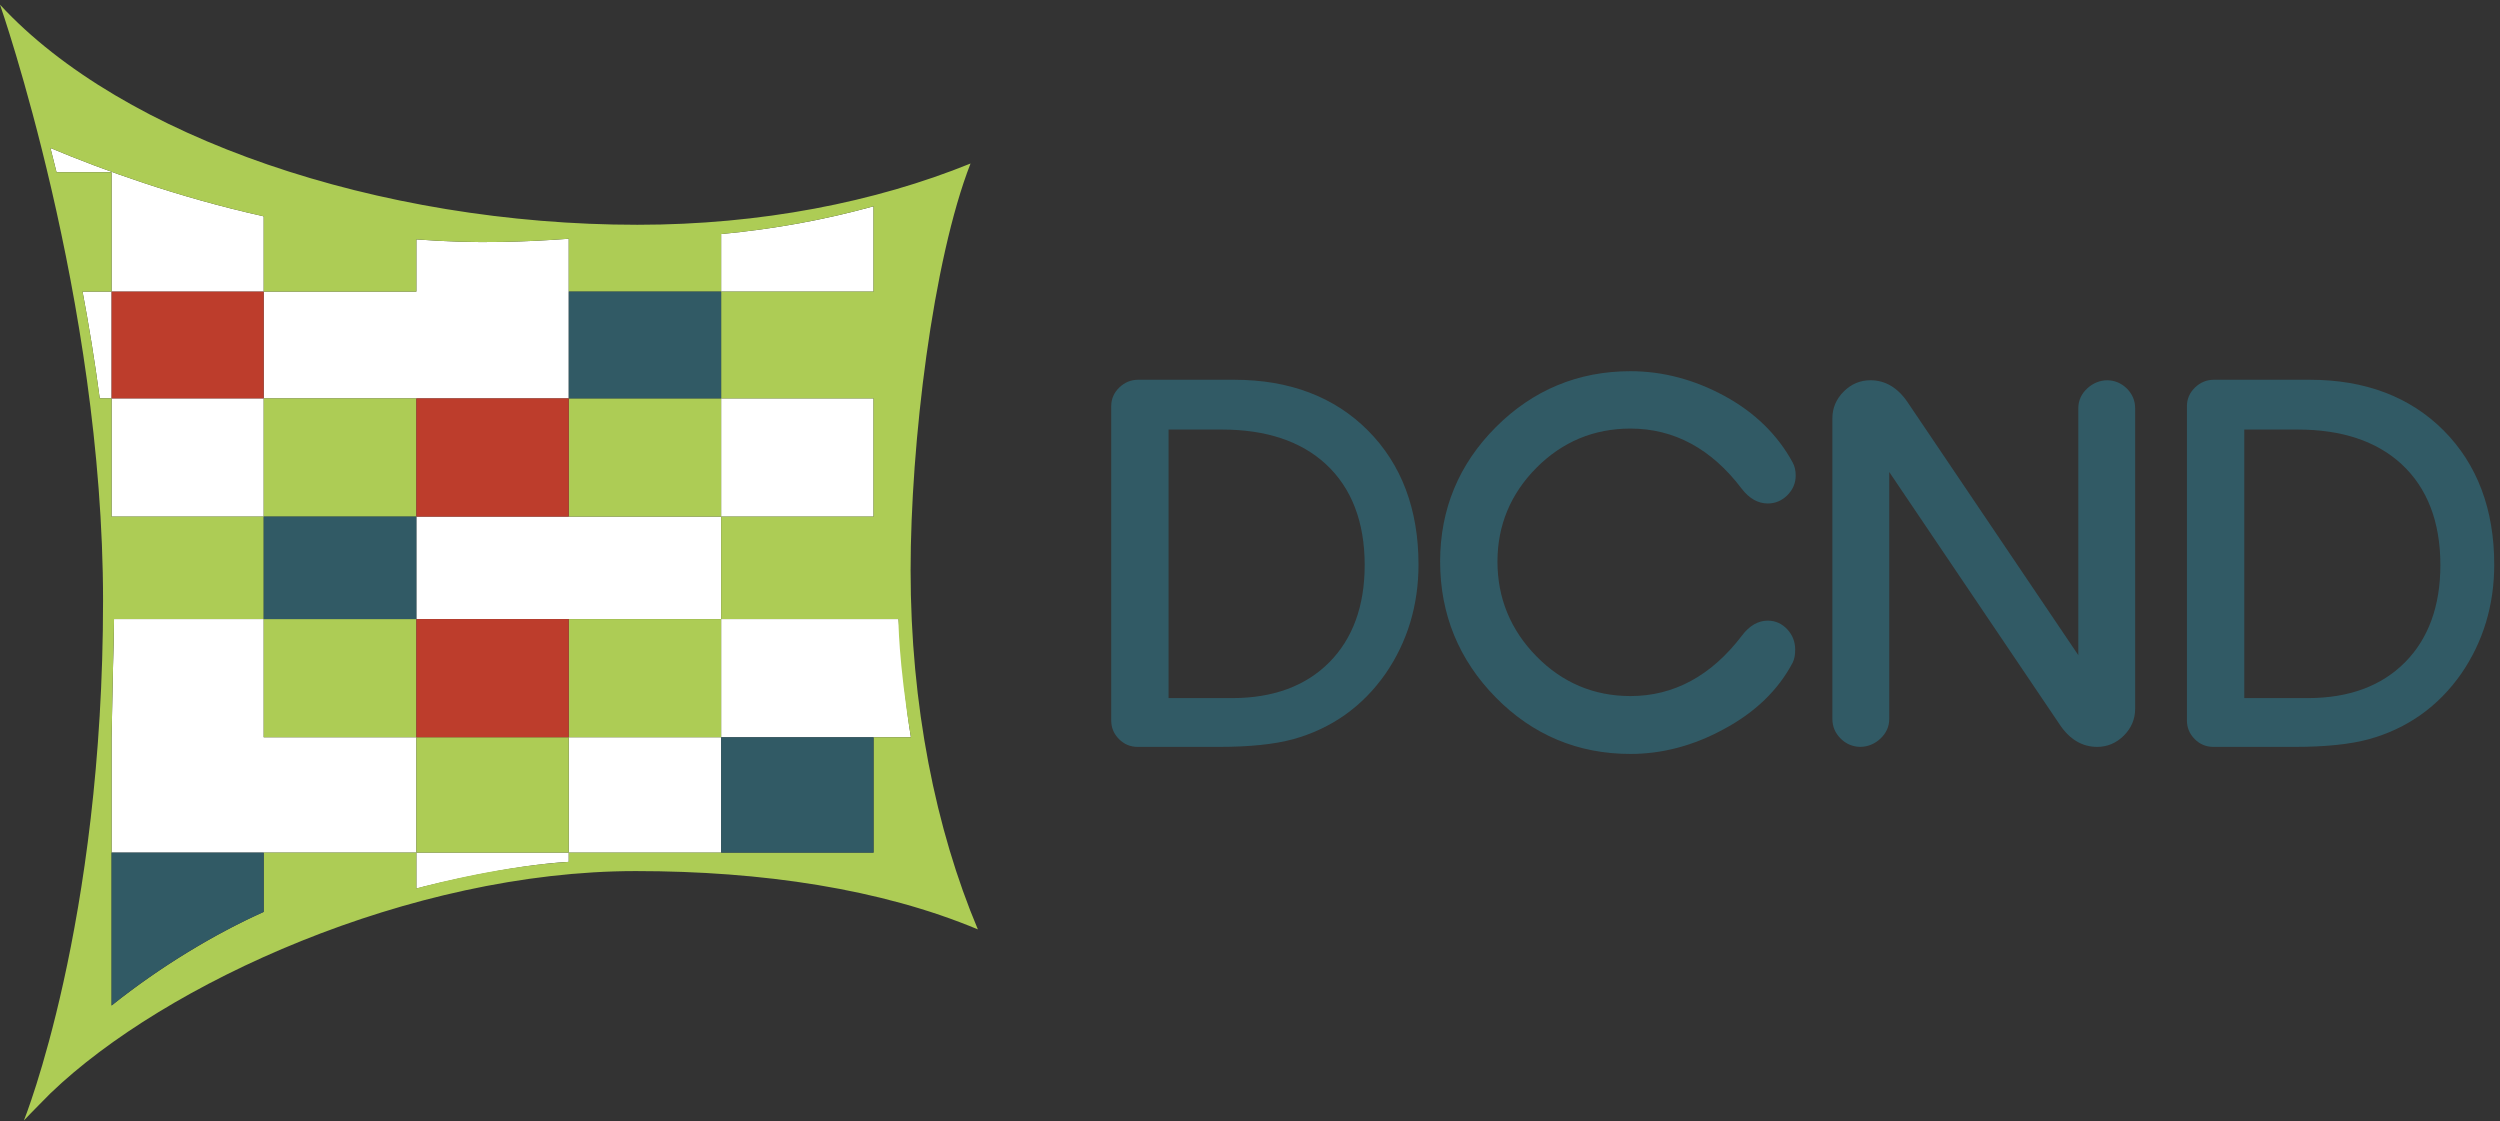 <?xml version="1.0" encoding="UTF-8" standalone="no"?>
<svg xmlns="http://www.w3.org/2000/svg" xmlns:xlink="http://www.w3.org/1999/xlink" xmlns:serif="http://www.serif.com/" width="100%" height="100%" viewBox="0 0 1813 813" version="1.1" xml:space="preserve" style="fill-rule:evenodd;clip-rule:evenodd;stroke-linejoin:round;stroke-miterlimit:2;">
    <rect x="0" y="0" width="1813" height="813" fill="#333333" stroke="none"/>
    <g transform="matrix(4.167,0,0,4.167,0,0)">
        <path d="M237.502,98.343C237.502,105.455 235.426,111.153 231.33,115.278C227.234,119.4 221.553,121.492 214.443,121.492L203.371,121.492L203.371,74.757L212.691,74.757C220.334,74.757 226.408,76.779 230.74,80.773C235.227,84.925 237.502,90.836 237.502,98.343ZM214.791,66.091L198.074,66.091C196.83,66.091 195.73,66.541 194.799,67.437C193.865,68.337 193.391,69.431 193.391,70.686L193.391,125.388C193.391,126.642 193.844,127.731 194.744,128.628C195.643,129.531 196.732,129.983 197.986,129.983L212.166,129.983C217.457,129.983 221.793,129.537 225.057,128.646C231.73,126.797 237.139,122.962 241.135,117.235C244.941,111.707 246.869,105.32 246.869,98.257C246.869,88.647 243.912,80.797 238.076,74.929C232.238,69.063 224.404,66.091 214.791,66.091Z" style="fill:rgb(49,90,101);fill-rule:nonzero;"></path>
        <path d="M283.76,74.586C291.35,74.586 297.865,78.108 303.121,85.058C304.432,86.761 305.955,87.622 307.65,87.622C308.961,87.622 310.109,87.139 311.066,86.181C312.025,85.219 312.512,84.073 312.512,82.763C312.512,81.884 312.332,81.113 311.984,80.483C309.359,75.65 305.354,71.751 300.086,68.892C294.836,66.046 289.344,64.601 283.76,64.601C274.668,64.601 266.791,67.869 260.346,74.317C253.896,80.759 250.631,88.638 250.631,97.732C250.631,106.878 253.879,114.824 260.295,121.36C266.715,127.899 274.607,131.211 283.76,131.211C289.285,131.211 294.736,129.765 299.949,126.923C305.43,124.004 309.479,120.1 311.996,115.304C312.283,114.73 312.424,113.991 312.424,113.048C312.424,111.688 311.961,110.505 311.043,109.521C310.111,108.519 308.969,108.012 307.65,108.012C305.949,108.012 304.422,108.909 303.119,110.666C297.811,117.618 291.295,121.139 283.76,121.139C277.398,121.139 271.896,118.814 267.4,114.231C262.895,109.644 260.609,104.09 260.609,97.732C260.609,91.431 262.895,85.936 267.395,81.408C271.896,76.88 277.402,74.586 283.76,74.586Z" style="fill:rgb(49,90,101);fill-rule:nonzero;"></path>
        <path d="M363.244,67.604C362.219,68.563 361.697,69.718 361.697,71.037L361.697,114.021L331.99,70.007C330.273,67.464 328.094,66.176 325.508,66.176C323.734,66.176 322.174,66.838 320.867,68.143C319.561,69.45 318.898,71.013 318.898,72.786L318.898,125.124C318.898,126.434 319.381,127.585 320.34,128.541C322.25,130.451 325.209,130.459 327.242,128.561C328.27,127.6 328.791,126.443 328.791,125.124L328.791,82.142L358.498,126.153C360.213,128.696 362.393,129.983 364.979,129.983C366.752,129.983 368.316,129.32 369.623,128.016C370.926,126.711 371.588,125.145 371.588,123.374L371.588,71.037C371.588,69.73 371.105,68.579 370.146,67.621C368.234,65.71 365.283,65.703 363.244,67.604Z" style="fill:rgb(49,90,101);fill-rule:nonzero;"></path>
        <path d="M424.709,98.343C424.709,105.455 422.635,111.153 418.539,115.278C414.443,119.4 408.764,121.492 401.652,121.492L390.582,121.492L390.582,74.757L399.9,74.757C407.545,74.757 413.621,76.779 417.947,80.773C422.436,84.925 424.709,90.836 424.709,98.343ZM425.287,74.929C419.447,69.063 411.613,66.091 402.002,66.091L385.285,66.091C384.043,66.091 382.938,66.541 382.01,67.437C381.074,68.337 380.6,69.431 380.6,70.686L380.6,125.388C380.6,126.642 381.055,127.731 381.957,128.628C382.854,129.531 383.943,129.983 385.197,129.983L399.377,129.983C404.668,129.983 409.004,129.537 412.268,128.646C418.941,126.797 424.35,122.962 428.348,117.235C432.15,111.707 434.082,105.32 434.082,98.257C434.082,88.647 431.123,80.797 425.287,74.929Z" style="fill:rgb(49,90,101);fill-rule:nonzero;"></path>
        <rect x="125.504" y="69.331" width="26.519" height="20.576" style="fill:white;fill-rule:nonzero;"></rect>
        <path d="M45.893,128.306L45.893,107.741L19.845,107.741C19.819,110.563 19.766,113.33 19.672,116.028L19.42,128.315L19.42,148.385L72.462,148.385L72.462,128.306L45.893,128.306Z" style="fill:white;fill-rule:nonzero;"></path>
        <path d="M45.893,37.651C30.72,34.257 17.818,29.548 8.78,25.758C8.774,25.728 8.762,25.701 8.756,25.672C9.114,27.046 9.477,28.496 9.84,29.978L19.42,29.978L19.42,50.753L45.893,50.753L45.893,37.651Z" style="fill:white;fill-rule:nonzero;"></path>
        <path d="M19.42,69.331L19.42,50.753L14.373,50.753C14.355,50.645 14.332,50.542 14.311,50.435C15.445,56.409 16.488,62.764 17.364,69.351C17.361,69.34 17.361,69.33 17.358,69.318L19.42,69.331Z" style="fill:white;fill-rule:nonzero;"></path>
        <path d="M152.023,35.9C143.717,38.2 134.832,39.864 125.504,40.731L125.504,50.753L152.023,50.753L152.023,35.9Z" style="fill:white;fill-rule:nonzero;"></path>
        <path d="M125.504,89.907L72.462,89.907L72.462,107.741L125.504,107.741L125.504,89.907Z" style="fill:white;fill-rule:nonzero;"></path>
        <rect x="19.42" y="69.331" width="26.473" height="20.576" style="fill:white;fill-rule:nonzero;"></rect>
        <path d="M45.893,69.331L98.98,69.331L98.98,41.552C95.189,41.832 91.339,42.028 87.427,42.103C82.356,42.208 77.358,42.031 72.462,41.662L72.462,50.753L45.893,50.753L45.893,69.331Z" style="fill:white;fill-rule:nonzero;"></path>
        <path d="M156.359,107.741L125.504,107.741L125.504,128.306L158.529,128.306C157.027,119.245 156.25,105.17 156.359,107.741Z" style="fill:white;fill-rule:nonzero;"></path>
        <path d="M72.462,154.622C72.24,154.68 72.026,154.749 71.803,154.811C75.966,153.671 89.15,150.548 98.98,149.995L98.98,148.385L72.462,148.385L72.462,154.622Z" style="fill:white;fill-rule:nonzero;"></path>
        <rect x="98.98" y="128.306" width="26.524" height="20.079" style="fill:white;fill-rule:nonzero;"></rect>
        <path d="M72.462,154.622L72.462,148.385L45.893,148.385L45.893,158.699C37.397,162.534 28.101,168.074 19.42,174.997L19.42,128.315L19.672,116.028C19.766,113.33 19.819,110.563 19.845,107.741L45.893,107.741L45.893,89.907L19.42,89.907L19.42,69.331L17.358,69.318C17.361,69.33 17.361,69.34 17.364,69.351C16.488,62.764 15.445,56.409 14.311,50.435C14.332,50.542 14.355,50.645 14.373,50.753L19.42,50.753L19.42,29.978L9.84,29.978C9.477,28.496 9.114,27.046 8.756,25.672C8.762,25.701 8.774,25.728 8.78,25.758C17.818,29.548 30.72,34.257 45.893,37.651L45.893,50.753L72.462,50.753L72.462,41.662C77.358,42.031 82.356,42.208 87.427,42.103C91.339,42.028 95.189,41.832 98.98,41.552L98.98,50.753L125.504,50.753L125.504,40.731C134.832,39.864 143.717,38.2 152.023,35.9L152.023,50.753L125.504,50.753L125.504,69.331L152.023,69.331L152.023,89.907L125.504,89.907L125.504,107.741L156.359,107.741C156.354,107.596 156.309,114.876 158.529,128.306L152.029,128.306L152.029,148.385L98.98,148.385L98.98,149.995C85.854,150.815 72.24,154.68 72.462,154.622ZM158.475,99.256C158.475,77.222 162.326,45.319 168.906,28.456C152.311,35.19 132.379,39.119 110.938,39.119C65.947,39.119 21.316,23.944 0,0.811C0,0.811 17.935,52.053 17.935,104.547C17.935,160.899 4.16,195 4.16,195C4.904,194.18 9.24,189.809 8.838,190.222C28.646,171.182 71.317,151.597 110.639,151.597C132.631,151.597 153.338,154.694 170.184,161.746C162.828,144.305 158.475,122.678 158.475,99.256Z" style="fill:rgb(173,204,85);fill-rule:nonzero;"></path>
        <rect x="45.893" y="107.741" width="26.569" height="20.565" style="fill:rgb(173,204,85);fill-rule:nonzero;"></rect>
        <rect x="45.893" y="69.331" width="26.569" height="20.576" style="fill:rgb(173,204,85);fill-rule:nonzero;"></rect>
        <rect x="98.98" y="69.331" width="26.524" height="20.576" style="fill:rgb(173,204,85);fill-rule:nonzero;"></rect>
        <rect x="72.462" y="128.306" width="26.518" height="20.079" style="fill:rgb(173,204,85);fill-rule:nonzero;"></rect>
        <rect x="98.98" y="107.741" width="26.524" height="20.565" style="fill:rgb(173,204,85);fill-rule:nonzero;"></rect>
        <rect x="45.893" y="89.907" width="26.569" height="17.834" style="fill:rgb(49,90,101);fill-rule:nonzero;"></rect>
        <rect x="98.98" y="50.753" width="26.524" height="18.578" style="fill:rgb(49,90,101);fill-rule:nonzero;"></rect>
        <path d="M19.42,174.997C19.42,174.997 30.767,165.457 45.893,158.699L45.893,148.385L19.42,148.385L19.42,174.997Z" style="fill:rgb(49,90,101);fill-rule:nonzero;"></path>
        <rect x="125.504" y="128.306" width="26.519" height="20.079" style="fill:rgb(49,90,101);fill-rule:nonzero;"></rect>
        <rect x="19.42" y="50.753" width="26.473" height="18.578" style="fill:rgb(189,61,44);fill-rule:nonzero;"></rect>
        <rect x="72.462" y="107.741" width="26.518" height="20.565" style="fill:rgb(189,61,44);fill-rule:nonzero;"></rect>
        <rect x="72.462" y="69.331" width="26.518" height="20.576" style="fill:rgb(189,61,44);fill-rule:nonzero;"></rect>
    </g>
</svg>
